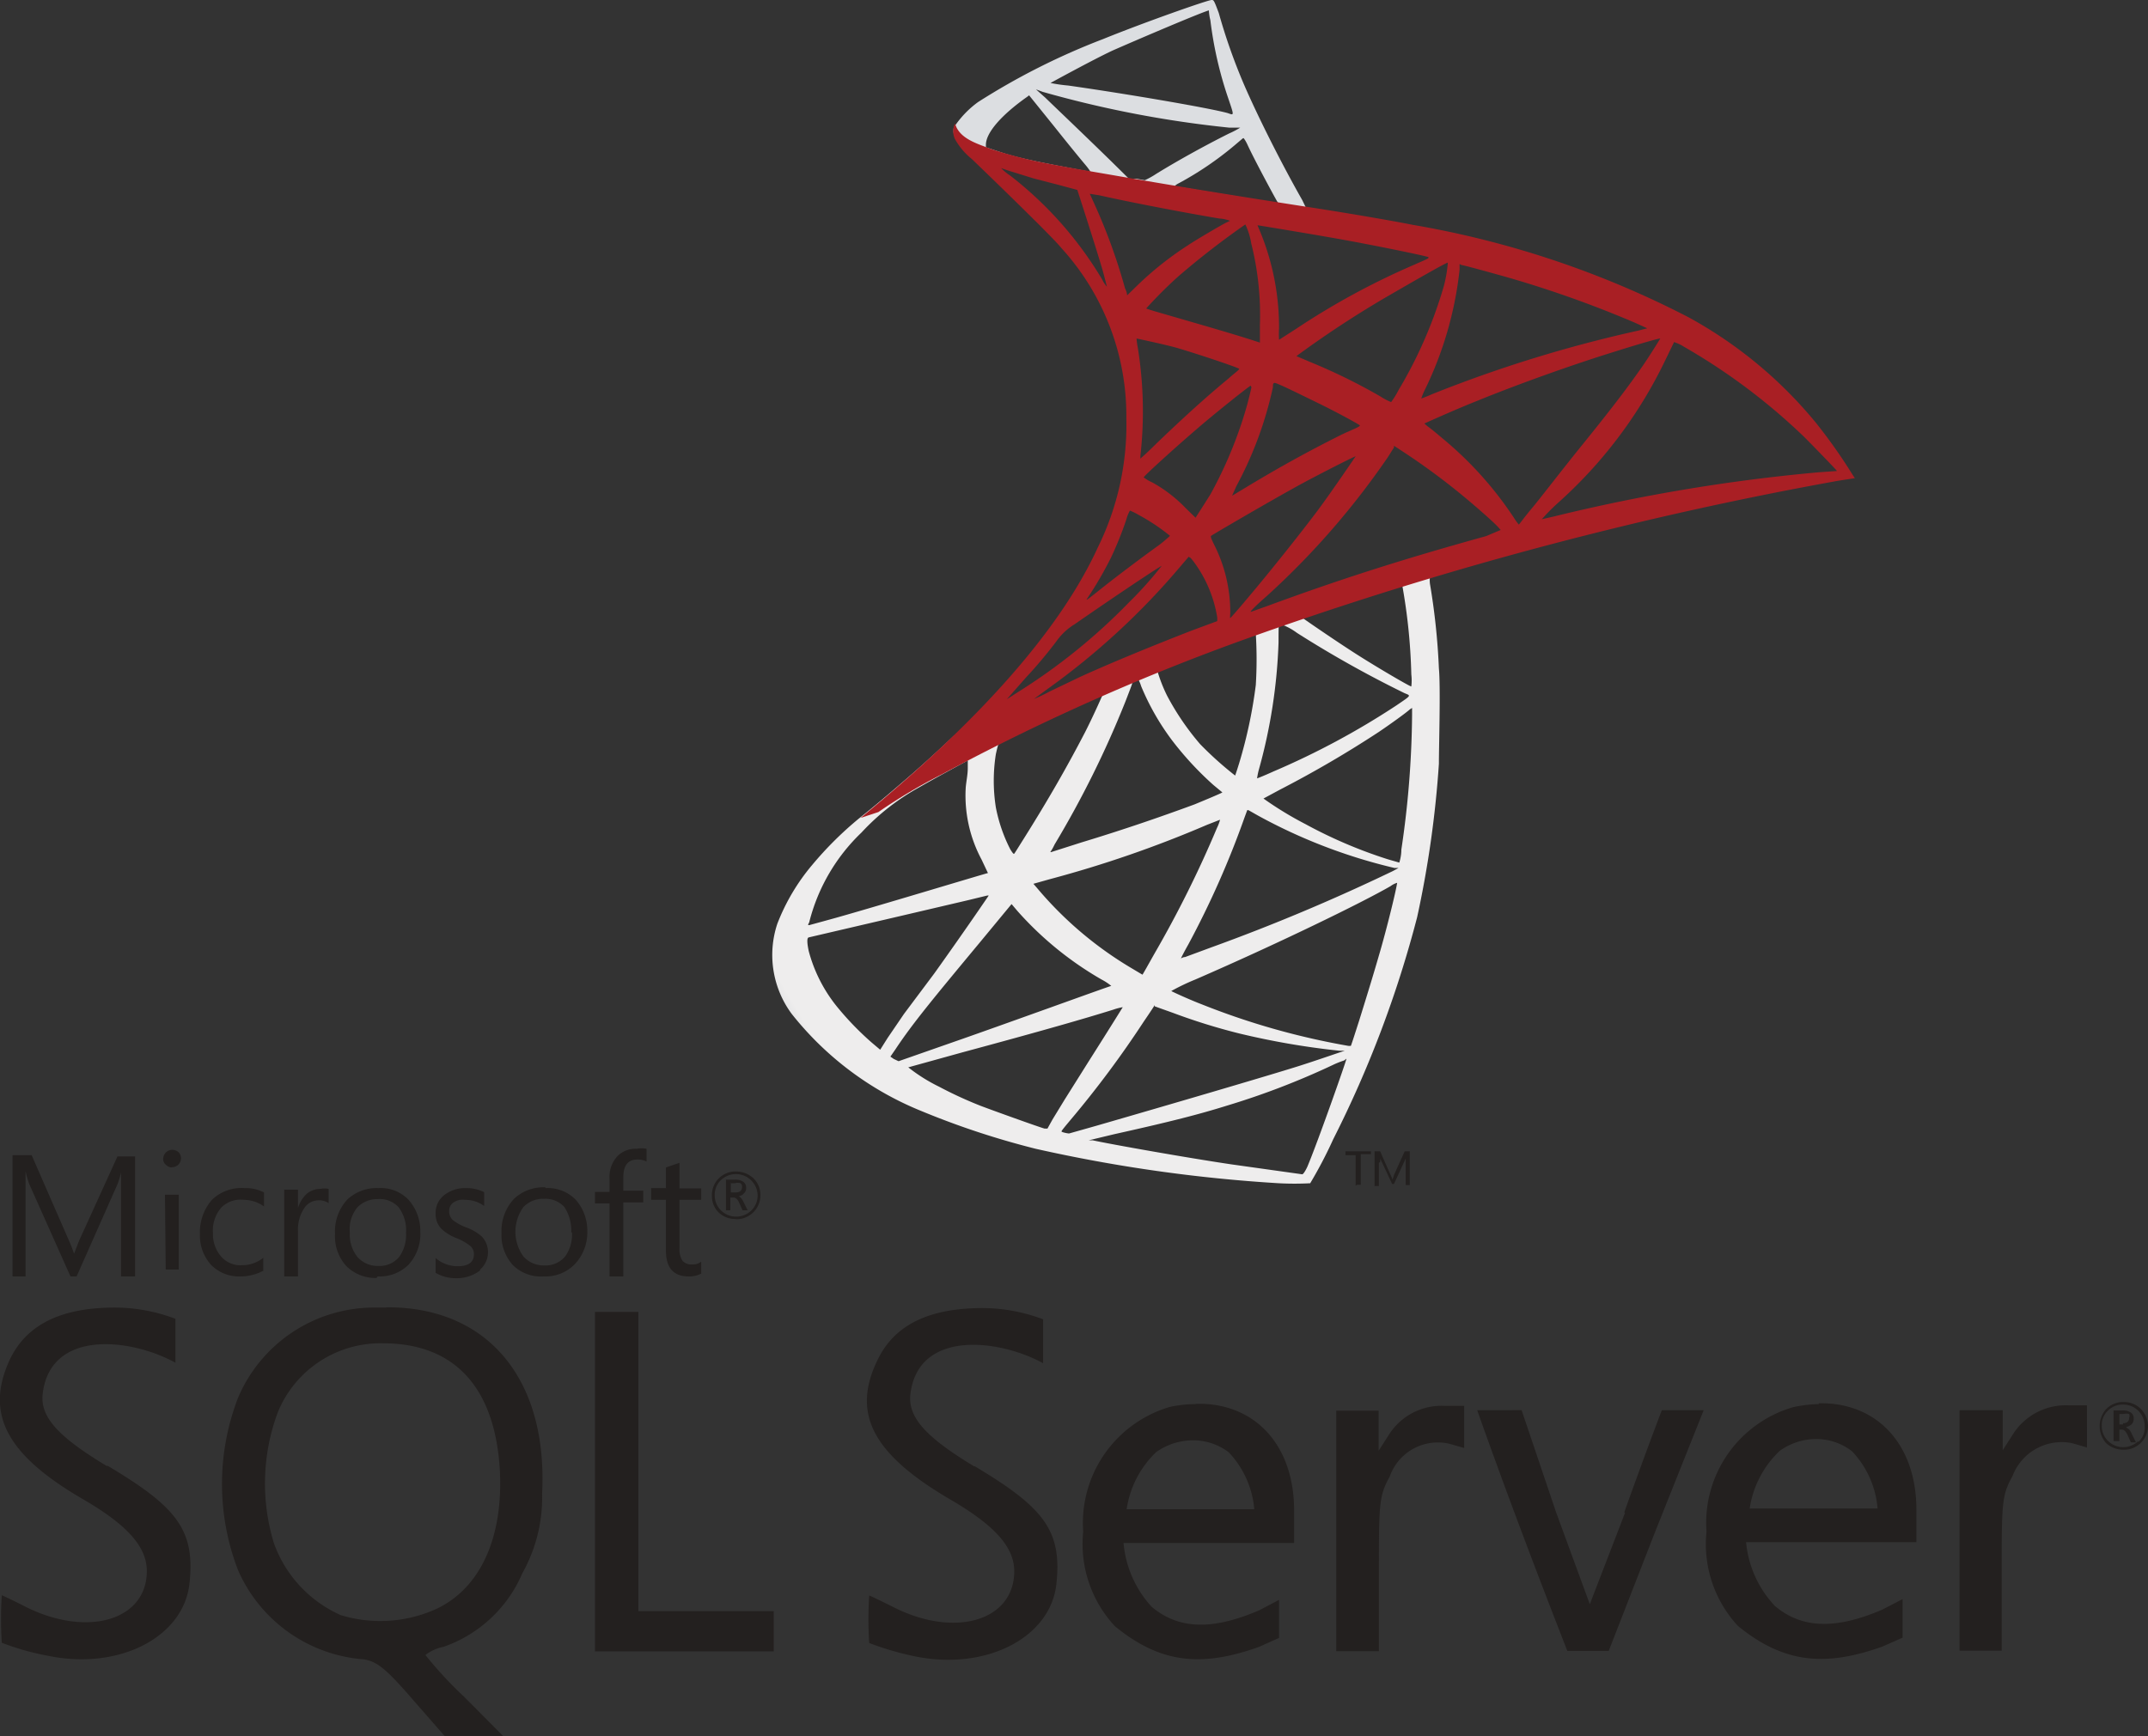 <svg xmlns="http://www.w3.org/2000/svg" xmlns:xlink="http://www.w3.org/1999/xlink" viewBox="0 0 84.12 68.01"><rect x="0" y="0" width="84.12" height="68.01" fill="#333333" stroke="none"/><defs><style>.cls-1{fill:url(#linear-gradient);}.cls-2{fill:url(#linear-gradient-2);}.cls-3{fill:url(#radial-gradient);}.cls-4{fill:#23201f;}</style><linearGradient id="linear-gradient" x1="-4720.15" y1="4451.58" x2="-4691.86" y2="4434.86" gradientTransform="translate(597.72 -486.77) scale(0.12)" gradientUnits="userSpaceOnUse"><stop offset="0" stop-color="#909ca9"/><stop offset="1" stop-color="#eeeded"/></linearGradient><linearGradient id="linear-gradient-2" x1="-4719.52" y1="4136.53" x2="-4696.75" y2="4136.53" gradientTransform="translate(597.72 -486.77) scale(0.12)" gradientUnits="userSpaceOnUse"><stop offset="0" stop-color="#949fab"/><stop offset="1" stop-color="#dcdee1"/></linearGradient><radialGradient id="radial-gradient" cx="-12845.7" cy="-14712.32" r="30.22" gradientTransform="matrix(-0.11, -0.02, 0.03, -0.23, -904.09, -3558.29)" gradientUnits="userSpaceOnUse"><stop offset="0" stop-color="#ef392d"/><stop offset="1" stop-color="#a91f24"/></radialGradient></defs><g id="Layer_2" data-name="Layer 2"><g id="Layer_1-2" data-name="Layer 1"><path class="cls-1" d="M57,21.65l-9.29,3-8.08,3.56-2.26.6c-.58.55-1.18,1.1-1.84,1.67s-1.38,1.18-1.89,1.58a13.84,13.84,0,0,0-1.84,1.83,8.08,8.08,0,0,0-1.36,2.3A3.88,3.88,0,0,0,31,39.71a12.42,12.42,0,0,0,5.08,3.81A32,32,0,0,0,40.56,45a59.64,59.64,0,0,0,9.52,1.35,11.54,11.54,0,0,0,1.23,0,17.12,17.12,0,0,0,.9-1.72,43.27,43.27,0,0,0,3.29-8.71,40.83,40.83,0,0,0,.85-6c0-.68.07-3,0-3.74A26.47,26.47,0,0,0,56,22.87a1.21,1.21,0,0,1,0-.29s.12,0,1.26-.38L57,21.65ZM54.91,22.9a22.65,22.65,0,0,1,.36,3.52,2,2,0,0,1,0,.47c-.06,0-1.19-.66-2-1.17s-2-1.33-2.24-1.5-.07,0,.51-.25C52.51,23.64,54.83,22.9,54.91,22.9Zm-4.73,1.56a2.41,2.41,0,0,1,.61.33A43,43,0,0,0,55,27.15c.26.11.29.07-.31.48a30.48,30.48,0,0,1-4.82,2.59c-.35.16-.63.27-.64.27a2.68,2.68,0,0,1,.08-.38,21.1,21.1,0,0,0,.76-4.94c0-.7,0-.7.07-.72s0,0,0,0Zm-1,.37a16.52,16.52,0,0,1,0,2,18.62,18.62,0,0,1-.65,3.06c-.08.26-.15.47-.16.49A13.66,13.66,0,0,1,47,29.15a10.25,10.25,0,0,1-1.29-1.89,5.87,5.87,0,0,1-.39-1c.11-.08,3.81-1.51,3.84-1.48Zm-4.59,1.8h0a1.68,1.68,0,0,1,.1.25A9.69,9.69,0,0,0,45.9,29a12.52,12.52,0,0,0,1.62,1.75l.35.29s.05,0-1.09.47C45.45,32,44,32.5,42.35,33l-1.19.38c-.06,0,0,0,.14-.3a38.82,38.82,0,0,0,2.77-5.59c.12-.31.24-.62.26-.69a.28.28,0,0,1,.16-.18l.12,0Zm-1.41.59s-.33.76-.68,1.45c-.69,1.33-1.43,2.63-2.43,4.22-.17.27-.33.53-.35.55s-.05,0-.16-.18A6.13,6.13,0,0,1,39,31.63a6.68,6.68,0,0,1,0-2.09c.1-.44.09-.43.3-.53.9-.46,3.81-1.82,3.83-1.79Zm12.12.49V28a37.45,37.45,0,0,1-.42,5.28c0,.28-.08.5-.08.51l-.45-.13a18.34,18.34,0,0,1-3.23-1.38,13.56,13.56,0,0,1-1.64-1l.65-.35A42.77,42.77,0,0,0,54,28.67c.43-.29,1.07-.75,1.21-.88l.12-.08ZM37.9,29.79s0,.05,0,.3-.06.52-.08.76a5.31,5.31,0,0,0,.62,2.82l.25.53c-.05,0-4.7,1.41-6.16,1.81l-.84.23c-.05,0-.06,0,0-.11a7.33,7.33,0,0,1,2.05-3.52A9,9,0,0,1,36,30.84c.71-.41,1.81-1,1.9-1.05Zm11,1.95.37.21A21.18,21.18,0,0,0,54.61,34l.16,0-.22.12a76.27,76.27,0,0,1-7.14,3l-1,.37c-.09,0-.16.06-.16.05s.12-.25.29-.55a35.46,35.46,0,0,0,2.21-5c.05-.13.09-.25.1-.26Zm-1.12.37a1.77,1.77,0,0,1-.12.32,43.56,43.56,0,0,1-2.44,4.91c-.26.46-.47.84-.48.84l-.47-.28a14.46,14.46,0,0,1-3.67-3.13l-.13-.15.64-.18a44.81,44.81,0,0,0,6.16-2.13Zm6.94,2.42h0c0,.16-.35,1.61-.65,2.66-.25.87-.46,1.56-.84,2.78-.17.53-.32,1-.33,1l-.09,0a28.77,28.77,0,0,1-5.7-1.61c-.5-.19-1.2-.51-1.24-.54a8.6,8.6,0,0,1,.94-.45c3.2-1.39,6.51-3,7.65-3.66a.79.79,0,0,1,.26-.13Zm-16,.55s-.88,1.3-2.13,3.05L35.4,39.72l-.64.94-.29.46-.32-.27a11.63,11.63,0,0,1-1.3-1.33,5.84,5.84,0,0,1-1.18-2.27c-.07-.34-.07-.51,0-.53l3.73-.87,2.52-.59.74-.18Zm.9.34.22.26a13.17,13.17,0,0,0,3.3,2.69,2.17,2.17,0,0,1,.38.25c-.05,0-4.34,1.56-6.33,2.25l-2,.7L35,41.48l-.13-.09.2-.29c.66-1,1.49-2,3.3-4.18l1.24-1.5Zm5.6,4,.7.25a23.84,23.84,0,0,0,2.6.81,30.21,30.21,0,0,0,3.94.68c.16,0,.24,0,.21,0s-1.08.37-1.84.61c-1.21.38-4.89,1.46-7.9,2.33l-1.06.3c-.07,0-.3-.05-.3-.08s.17-.23.37-.47a39.57,39.57,0,0,0,2.85-3.83c.24-.35.43-.64.43-.65Zm-1.23,0s-.5.81-1.37,2.18l-.93,1.48-.47.77-.2.36-.11,0c-.25-.07-2-.7-2.5-.89a15.84,15.84,0,0,1-1.63-.75,6.63,6.63,0,0,1-1.21-.76l2.13-.59c3.08-.83,4.78-1.32,5.9-1.67a2.26,2.26,0,0,1,.39-.1Zm8.74,2.05h0c0,.07-1.11,3.23-1.53,4.23C51.06,46,51,46,51,46l-2.78-.39c-1.75-.26-4.68-.78-5.42-.94l-.17,0,1-.24c2.25-.5,3.33-.78,4.42-1.12a30.07,30.07,0,0,0,4.14-1.59,3.5,3.5,0,0,1,.45-.18Z"/><path class="cls-2" d="M47.45,0C47.3,0,44.8.88,43.2,1.53A27,27,0,0,0,38.3,4a3.81,3.81,0,0,0-.95,1,.86.86,0,0,0,0,.24l.94.89,2.24.71,5.33,1,6.1,1L52,8.26h-.06l-.8-.13L51,7.84c-.83-1.46-1.74-3.28-2.27-4.5a22.65,22.65,0,0,1-1-2.83C47.54,0,47.53,0,47.45,0Zm-.11.36h0s0,.2.06.43a15,15,0,0,0,.68,3c.26.77.26.73,0,.64-.72-.2-3.93-.75-6.25-1.08a5.84,5.84,0,0,1-.69-.1s1.68-.92,2.43-1.27c1-.44,3.6-1.55,3.8-1.58ZM40.57,3.5l.27.1A42.51,42.51,0,0,0,48.14,5l.43,0a3.52,3.52,0,0,1-.44.23c-1,.5-2.09,1.11-2.85,1.58a3.07,3.07,0,0,1-.45.25L44.5,7l-.29,0-.7-.69c-1.23-1.2-2.2-2.12-2.57-2.48Zm-.28.22,1,1.24c.54.68,1.09,1.35,1.21,1.49a2.88,2.88,0,0,1,.21.28s-1.43-.26-2.18-.42S39.44,6.05,39,5.9l-.39-.13v-.1c0-.47.61-1.17,1.62-1.88l.09-.07ZM48.7,5.41s.06.06.15.25c.24.53,1,1.94,1.16,2.22.06.09.16.1-.83-.06C46.8,7.43,46,7.3,46,7.29a.6.6,0,0,1,.16-.11A12.85,12.85,0,0,0,48.34,5.7l.33-.28s0,0,0,0Z"/><path class="cls-3" d="M37.4,4.84a.7.7,0,0,0,0,.61,2.67,2.67,0,0,0,.66.78s3.12,3,3.5,3.48a9.76,9.76,0,0,1,2.55,6.67A10.86,10.86,0,0,1,43,21.43c-1.46,3.19-4.54,6.71-9.3,10.61l.7-.23a21.12,21.12,0,0,1,2.49-1.48,87.69,87.69,0,0,1,11.59-5.19A144.94,144.94,0,0,1,72,18.83l.64-.1-.1-.15a20.9,20.9,0,0,0-1.41-2,17,17,0,0,0-5-4.15A37,37,0,0,0,55.34,8.81c-.85-.17-2.72-.49-4.24-.72-3.21-.5-5.29-.84-7.58-1.24-.82-.14-2.05-.35-2.87-.52a17.92,17.92,0,0,1-1.86-.5c-.5-.2-1.23-.39-1.39-1Zm1.82,1.75.26.09,1,.31.93.24.78.21s.75,2.31,1,3.18c.09.33.16.61.16.61a1,1,0,0,1-.18-.27,14.56,14.56,0,0,0-3.62-4.09,2,2,0,0,1-.34-.28Zm3.45,1,.38.06c1.19.27,3.33.68,4.7.91a1.36,1.36,0,0,1,.42.09L48,8.73c-.23.12-1.17.67-1.48.88a12.81,12.81,0,0,0-2,1.59l-.38.37s0-.12-.08-.27A22.53,22.53,0,0,0,42.8,7.86c-.07-.16-.14-.3-.14-.32s0,0,0,0Zm6.08,1.16a2.73,2.73,0,0,1,.25.78,11.5,11.5,0,0,1,.34,3.21c0,.3,0,.57,0,.61l0,.07-.37-.12c-.75-.24-2-.6-3-.89-.59-.17-1.08-.31-1.08-.33a17.41,17.41,0,0,1,1.24-1.24,32.14,32.14,0,0,1,2.7-2.09Zm.48.07s2.91.47,4.22.73c1,.19,2.4.48,2.48.52s-.1.1-.57.31a29.15,29.15,0,0,0-4.6,2.5l-.67.43a3.59,3.59,0,0,1,0-.45A9.86,9.86,0,0,0,49.32,9C49.27,8.89,49.23,8.78,49.23,8.78Zm7.47,1.47a5.11,5.11,0,0,1-.16.93,17.41,17.41,0,0,1-1.77,4.06,3.33,3.33,0,0,1-.29.47,2.38,2.38,0,0,1-.42-.22,22.73,22.73,0,0,0-2.75-1.35l-.54-.23a40.2,40.2,0,0,1,3.41-2.25c1-.58,2.49-1.44,2.52-1.41Zm.53.09c.07,0,1.34.35,2,.54A42.93,42.93,0,0,1,64,12.63l.51.23-.35.09a51.86,51.86,0,0,0-8.1,2.5,4.13,4.13,0,0,1-.4.16,2.69,2.69,0,0,1,.15-.36,14.23,14.23,0,0,0,1.35-4.68c0-.13,0-.23,0-.23ZM44.51,13.26s1,.21,1.52.35c.8.23,2.5.8,2.5.84s-.19.17-.41.37c-.92.76-1.81,1.57-2.87,2.59-.31.31-.58.55-.59.55s0,0,0-.1a15.65,15.65,0,0,0-.1-4.23A2.79,2.79,0,0,1,44.51,13.26Zm20.51,0s-.45.74-.75,1.16c-.42.6-1,1.4-2.43,3.16-.74.92-1.57,2-1.84,2.32s-.51.65-.52.65a2.42,2.42,0,0,1-.2-.28,14.09,14.09,0,0,0-2.84-3.14c-.21-.18-.44-.37-.52-.42l-.14-.12s1.19-.54,2.1-.9c1.59-.65,3.75-1.42,5.37-1.92.85-.27,1.75-.53,1.77-.51Zm.54.14a1.63,1.63,0,0,1,.4.19,24,24,0,0,1,4.7,3.53c.37.37,1.29,1.32,1.28,1.33l-.71.05a69.5,69.5,0,0,0-10.37,1.73l-.48.11a7.91,7.91,0,0,1,.6-.61,17.84,17.84,0,0,0,4.26-5.67l.32-.66ZM49.92,15c.1,0,1,.45,1.7.79s1.58.82,1.63.87-.33.18-.74.38c-1.32.66-2.45,1.29-3.63,2l-.63.38s0,0,.17-.38a14.68,14.68,0,0,0,1.43-3.87c0-.1,0-.17.07-.17Zm-.91.17a13.57,13.57,0,0,1-.37,1.35,16.62,16.62,0,0,1-1.24,2.85L47,20l-.18.28-.39-.38a5.5,5.5,0,0,0-1.3-1,1.62,1.62,0,0,1-.34-.2c0-.05,1.2-1.14,2.12-1.93.66-.57,2.05-1.68,2.07-1.66Zm5.58,2.29.35.23a26.52,26.52,0,0,1,2.42,1.79c.4.33,1.17,1,1.33,1.19l.08.09L58.2,21c-3.21.89-5.7,1.68-8.6,2.75l-.62.22s-.08,0,.65-.64a30.85,30.85,0,0,0,4.72-5.42l.24-.38Zm-1.47.37S52.18,19.22,51.6,20c-.69.92-1.91,2.45-2.75,3.44-.35.42-.65.76-.67.77s0-.1,0-.26a5.87,5.87,0,0,0-.59-2.53c-.16-.32-.19-.4-.16-.43s2.18-1.29,3.47-2c.87-.47,2.23-1.16,2.25-1.14ZM44.25,20a2.65,2.65,0,0,1,.36.18,7.73,7.73,0,0,1,1.21.81s-.17.16-.4.34c-.67.48-1.68,1.24-2.27,1.71s-.64.51-.57.4a14.23,14.23,0,0,0,.94-1.62,14.09,14.09,0,0,0,.59-1.47,1.43,1.43,0,0,1,.14-.35Zm2.37,1.85s.07.06.26.34a5,5,0,0,1,.79,2v.14l-1,.37c-1.72.67-3.31,1.33-4.38,1.82l-1.17.56a6.3,6.3,0,0,1-.63.3l.49-.36a28.47,28.47,0,0,0,5.28-4.87l.29-.34Zm-1.09.27a15,15,0,0,1-1.32,1.48,23.19,23.19,0,0,1-4.36,3.52l-.42.27s0,0,.74-.84a18.09,18.09,0,0,0,1.21-1.44,2.38,2.38,0,0,1,.71-.66C43.12,23.73,45.5,22.12,45.53,22.15Z"/><path class="cls-4" d="M15.12,51.22h-.39a5.79,5.79,0,0,0-5.41,3.54,9.38,9.38,0,0,0,0,6.74A5.85,5.85,0,0,0,14.25,65c.53.09.88.38,1.91,1.57L17.41,68H19.7l-1.52-1.53a15.4,15.4,0,0,1-1.52-1.64,1.68,1.68,0,0,1,.71-.32,5.23,5.23,0,0,0,3.09-2.89,6.06,6.06,0,0,0,.77-3.11c.23-4.51-2.15-7.33-6.11-7.3Zm2,11.79a5.32,5.32,0,0,1-3.77.26,4.89,4.89,0,0,1-2.62-2.81,8,8,0,0,1,.15-5.14A4.34,4.34,0,0,1,15,52.62c2.78,0,4.36,1.7,4.57,4.89.16,2.67-.73,4.67-2.45,5.5Zm39.44-7.94a2.44,2.44,0,0,0-2.18,1.15l-.39.61V55.26H52.33v9.42H54v-3c0-2.75,0-3.08.42-3.83a2,2,0,0,1,2.32-1.3l.6.17V55.07ZM46.82,55a5.11,5.11,0,0,0-1,.11A4.74,4.74,0,0,0,42.42,60a4.73,4.73,0,0,0,1.24,3.7c1.81,1.49,3.44,1.6,5.65.81l.78-.35V62.67l-.78.41c-1.79.77-3.13.77-4.21-.14A4.24,4.24,0,0,1,44,60.44h6.68V59.17c0-2.59-1.56-4.23-3.83-4.18Zm-2.7,4.13a3.88,3.88,0,0,1,1.16-2.25,2.51,2.51,0,0,1,1.44-.46,2.29,2.29,0,0,1,1.4.47,3.69,3.69,0,0,1,1,2.23h-5ZM4.17,57.42c-1.8-1.09-2.6-1.87-2.5-2.8.28-2.56,3.44-2.21,5.2-1.24V51.66a6.74,6.74,0,0,0-2.36-.44c-2.13,0-3.5.67-4.15,2.09C-.58,55.4.26,57,3.29,58.75c1.71,1,2.46,1.85,2.46,2.79,0,1.94-2.34,2.61-4.75,1.4-.49-.25-.91-.45-.93-.45a14.58,14.58,0,0,0,0,1.86,10.11,10.11,0,0,0,1.86.52c2.75.55,5.26-.74,5.49-2.84s-.5-3-3.2-4.61ZM71.23,55a5.43,5.43,0,0,0-1,.12A4.72,4.72,0,0,0,66.83,60a4.71,4.71,0,0,0,1.23,3.69c1.81,1.48,3.44,1.6,5.66.81l.79-.35V62.64l-.79.41c-1.79.77-3.13.77-4.21-.14a4.21,4.21,0,0,1-1.13-2.5h6.67V59.14c0-2.58-1.56-4.22-3.83-4.17ZM68.52,59.1a3.89,3.89,0,0,1,1.17-2.26,2.43,2.43,0,0,1,1.44-.47,2.28,2.28,0,0,1,1.4.48,3.69,3.69,0,0,1,1,2.24h-5ZM38.15,57.44c-1.8-1.09-2.59-1.87-2.5-2.8.28-2.56,3.45-2.2,5.2-1.24V51.68a6.74,6.74,0,0,0-2.36-.44c-2.13,0-3.5.67-4.15,2.09-1,2.1-.1,3.68,2.93,5.44,1.7,1,2.45,1.84,2.45,2.78,0,1.94-2.33,2.63-4.74,1.4-.5-.25-.92-.45-.94-.45a14,14,0,0,0,0,1.86,11.48,11.48,0,0,0,1.83.53c2.76.55,5.27-.74,5.5-2.84s-.5-3-3.19-4.61ZM81,55.05a2.45,2.45,0,0,0-2.18,1.15l-.39.61V55.24H76.74v9.42h1.65v-3c0-2.76,0-3.08.42-3.83a2.06,2.06,0,0,1,2.33-1.3l.59.17V55.05ZM25,57.39v-6H23.3v13.3h7V63.11H25V57.39Zm38.64,1.87-1.38,3.58-1.32-3.6-1.35-4H57.85c1.11,3.14,2.32,6.33,3.53,9.43H63L64.82,60l1.9-4.76H65.08s-.72,1.89-1.47,4ZM28.82,47.76a.94.94,0,0,0,.68-.27.93.93,0,0,0,.28-.67.91.91,0,0,0-.28-.67,1,1,0,0,0-.67-.26.92.92,0,0,0-.95.94.89.89,0,0,0,.27.67.93.93,0,0,0,.67.25Zm-.59-1.53a.85.85,0,0,1,1.44.59.82.82,0,0,1-.25.6.85.85,0,0,1-1.18,0,.82.82,0,0,1-.25-.6A.79.79,0,0,1,28.23,46.23Zm.4.68h.1c.08,0,.16.07.22.21l.13.29h.2l-.16-.32c-.06-.13-.13-.21-.2-.23a.34.34,0,0,0,.22-.12.26.26,0,0,0,.08-.21.28.28,0,0,0-.1-.23.53.53,0,0,0-.34-.09h-.35v1.2h.17v-.5Zm0-.56h.15a.37.37,0,0,1,.22,0,.16.16,0,0,1,.06.15c0,.14-.09.21-.25.21h-.19v-.41ZM1,46.8c0-.42,0-.73,0-.92H1a4.1,4.1,0,0,0,.14.49L2.76,50H3l1.6-3.61a3.34,3.34,0,0,0,.14-.46h0c0,.36,0,.67,0,.92V50h.55v-4.7H4.6L3.13,48.53c-.06.13-.13.33-.23.58h0a5.51,5.51,0,0,0-.22-.56l-1.44-3.3H.49V50H1V46.8Zm5.46,0H7v2.93H6.49Zm.24-1.08A.35.35,0,0,0,7,45.14a.39.39,0,0,0-.25-.1.36.36,0,0,0-.25.1.38.38,0,0,0-.11.25.29.29,0,0,0,.11.24.33.33,0,0,0,.25.1Zm3.61,4.07v-.52a1.31,1.31,0,0,1-.82.29,1,1,0,0,1-.83-.34,1.33,1.33,0,0,1-.32-.93,1.35,1.35,0,0,1,.34-1A1.06,1.06,0,0,1,9.55,47a1.36,1.36,0,0,1,.79.26v-.55a1.59,1.59,0,0,0-.77-.17A1.66,1.66,0,0,0,8.3,47a1.92,1.92,0,0,0-.47,1.34,1.7,1.7,0,0,0,.43,1.2A1.52,1.52,0,0,0,9.42,50a1.87,1.87,0,0,0,.92-.24Zm1.36-1.56a1.49,1.49,0,0,1,.25-.91.66.66,0,0,1,.55-.3.64.64,0,0,1,.4.11v-.56a.89.89,0,0,0-.32,0,.84.84,0,0,0-.52.18,1.22,1.22,0,0,0-.36.57h0V46.6h-.54V50h.54V48.24ZM14.79,50A1.6,1.6,0,0,0,16,49.54a1.77,1.77,0,0,0,.46-1.29A1.83,1.83,0,0,0,16,47a1.5,1.5,0,0,0-1.18-.46,1.68,1.68,0,0,0-1.21.44,1.83,1.83,0,0,0-.49,1.35,1.74,1.74,0,0,0,.42,1.24,1.6,1.6,0,0,0,1.21.49ZM14,47.29a1.1,1.1,0,0,1,.81-.32,1,1,0,0,1,.8.32,1.49,1.49,0,0,1,.29,1,1.47,1.47,0,0,1-.27.95,1,1,0,0,1-.81.35,1.06,1.06,0,0,1-.82-.35,1.39,1.39,0,0,1-.3-.95,1.34,1.34,0,0,1,.3-1Zm4.79,2.45a.89.89,0,0,0,.32-.69.87.87,0,0,0-.25-.62,1.86,1.86,0,0,0-.63-.36,2,2,0,0,1-.5-.28.47.47,0,0,1-.14-.35.39.39,0,0,1,.16-.33A.63.63,0,0,1,18.2,47a1.25,1.25,0,0,1,.76.24v-.54a1.53,1.53,0,0,0-.72-.16,1.32,1.32,0,0,0-.85.28.87.87,0,0,0-.33.7.84.84,0,0,0,.21.6,1.73,1.73,0,0,0,.61.38,2.13,2.13,0,0,1,.54.31.4.4,0,0,1,.14.32c0,.31-.21.47-.63.47a1.3,1.3,0,0,1-.87-.32v.58a1.56,1.56,0,0,0,.82.21,1.5,1.5,0,0,0,.93-.31Zm2.56-3.23a1.68,1.68,0,0,0-1.21.44,1.84,1.84,0,0,0-.5,1.35,1.75,1.75,0,0,0,.43,1.24A1.56,1.56,0,0,0,21.3,50a1.6,1.6,0,0,0,1.22-.49A1.81,1.81,0,0,0,23,48.25,1.83,1.83,0,0,0,22.55,47a1.52,1.52,0,0,0-1.17-.46Zm1.05,1.76a1.47,1.47,0,0,1-.27.95,1,1,0,0,1-.81.35,1.06,1.06,0,0,1-.82-.35,1.65,1.65,0,0,1,0-1.94,1.06,1.06,0,0,1,.8-.32,1,1,0,0,1,.8.32,1.66,1.66,0,0,1,.27,1ZM23.87,50h.54v-2.9h.78v-.46h-.78v-.51c0-.48.18-.71.56-.71a.78.78,0,0,1,.35.08V45a1.05,1.05,0,0,0-.39,0,1,1,0,0,0-.72.26,1.17,1.17,0,0,0-.34.88v.55H23.3v.45h.57V50ZM26.08,49c0,.65.29,1,.88,1a1,1,0,0,0,.5-.11v-.47a.5.5,0,0,1-.34.11.47.47,0,0,1-.39-.14.82.82,0,0,1-.12-.48V47h.85v-.45h-.85v-1l-.53.18v.81H25.5V47h.58v2Zm57.75,6.18a.94.94,0,0,0-.67-.26.91.91,0,0,0-.68.28,1,1,0,0,0,0,1.33,1,1,0,0,0,.68.26.94.94,0,0,0,.68-.27.93.93,0,0,0,.28-.67,1,1,0,0,0-.29-.67Zm-.09,1.27a.85.85,0,0,1-1.18,0,.82.82,0,0,1-.25-.6.76.76,0,0,1,.24-.59.8.8,0,0,1,.6-.24.84.84,0,0,1,.84.83A.77.77,0,0,1,83.74,56.49Zm-.48-.55a.46.46,0,0,0,.22-.11.29.29,0,0,0,.08-.22.28.28,0,0,0-.1-.23.53.53,0,0,0-.34-.09h-.35v1.2H83V56h.1c.08,0,.15.07.22.21l.13.29h.2l-.16-.32c-.06-.14-.12-.21-.18-.23Zm-.12-.1H83v-.41h.16a.4.4,0,0,1,.22,0,.17.17,0,0,1,0,.15q0,.21-.24.21Zm-30-9.39h.15v-1.2h.4V45.1h-1v.15h.4v1.2Zm.91-.9a1.86,1.86,0,0,0,0-.27.84.84,0,0,0,0,.14l.47,1h.07l.46-1a.59.59,0,0,0,0-.13c0,.11,0,.19,0,.26v.91h.16V45.1h-.2l-.42.93a1.84,1.84,0,0,1-.06.18h0a.82.82,0,0,0-.06-.16l-.42-.95h-.22v1.36H54v-.91Z"/></g></g></svg>